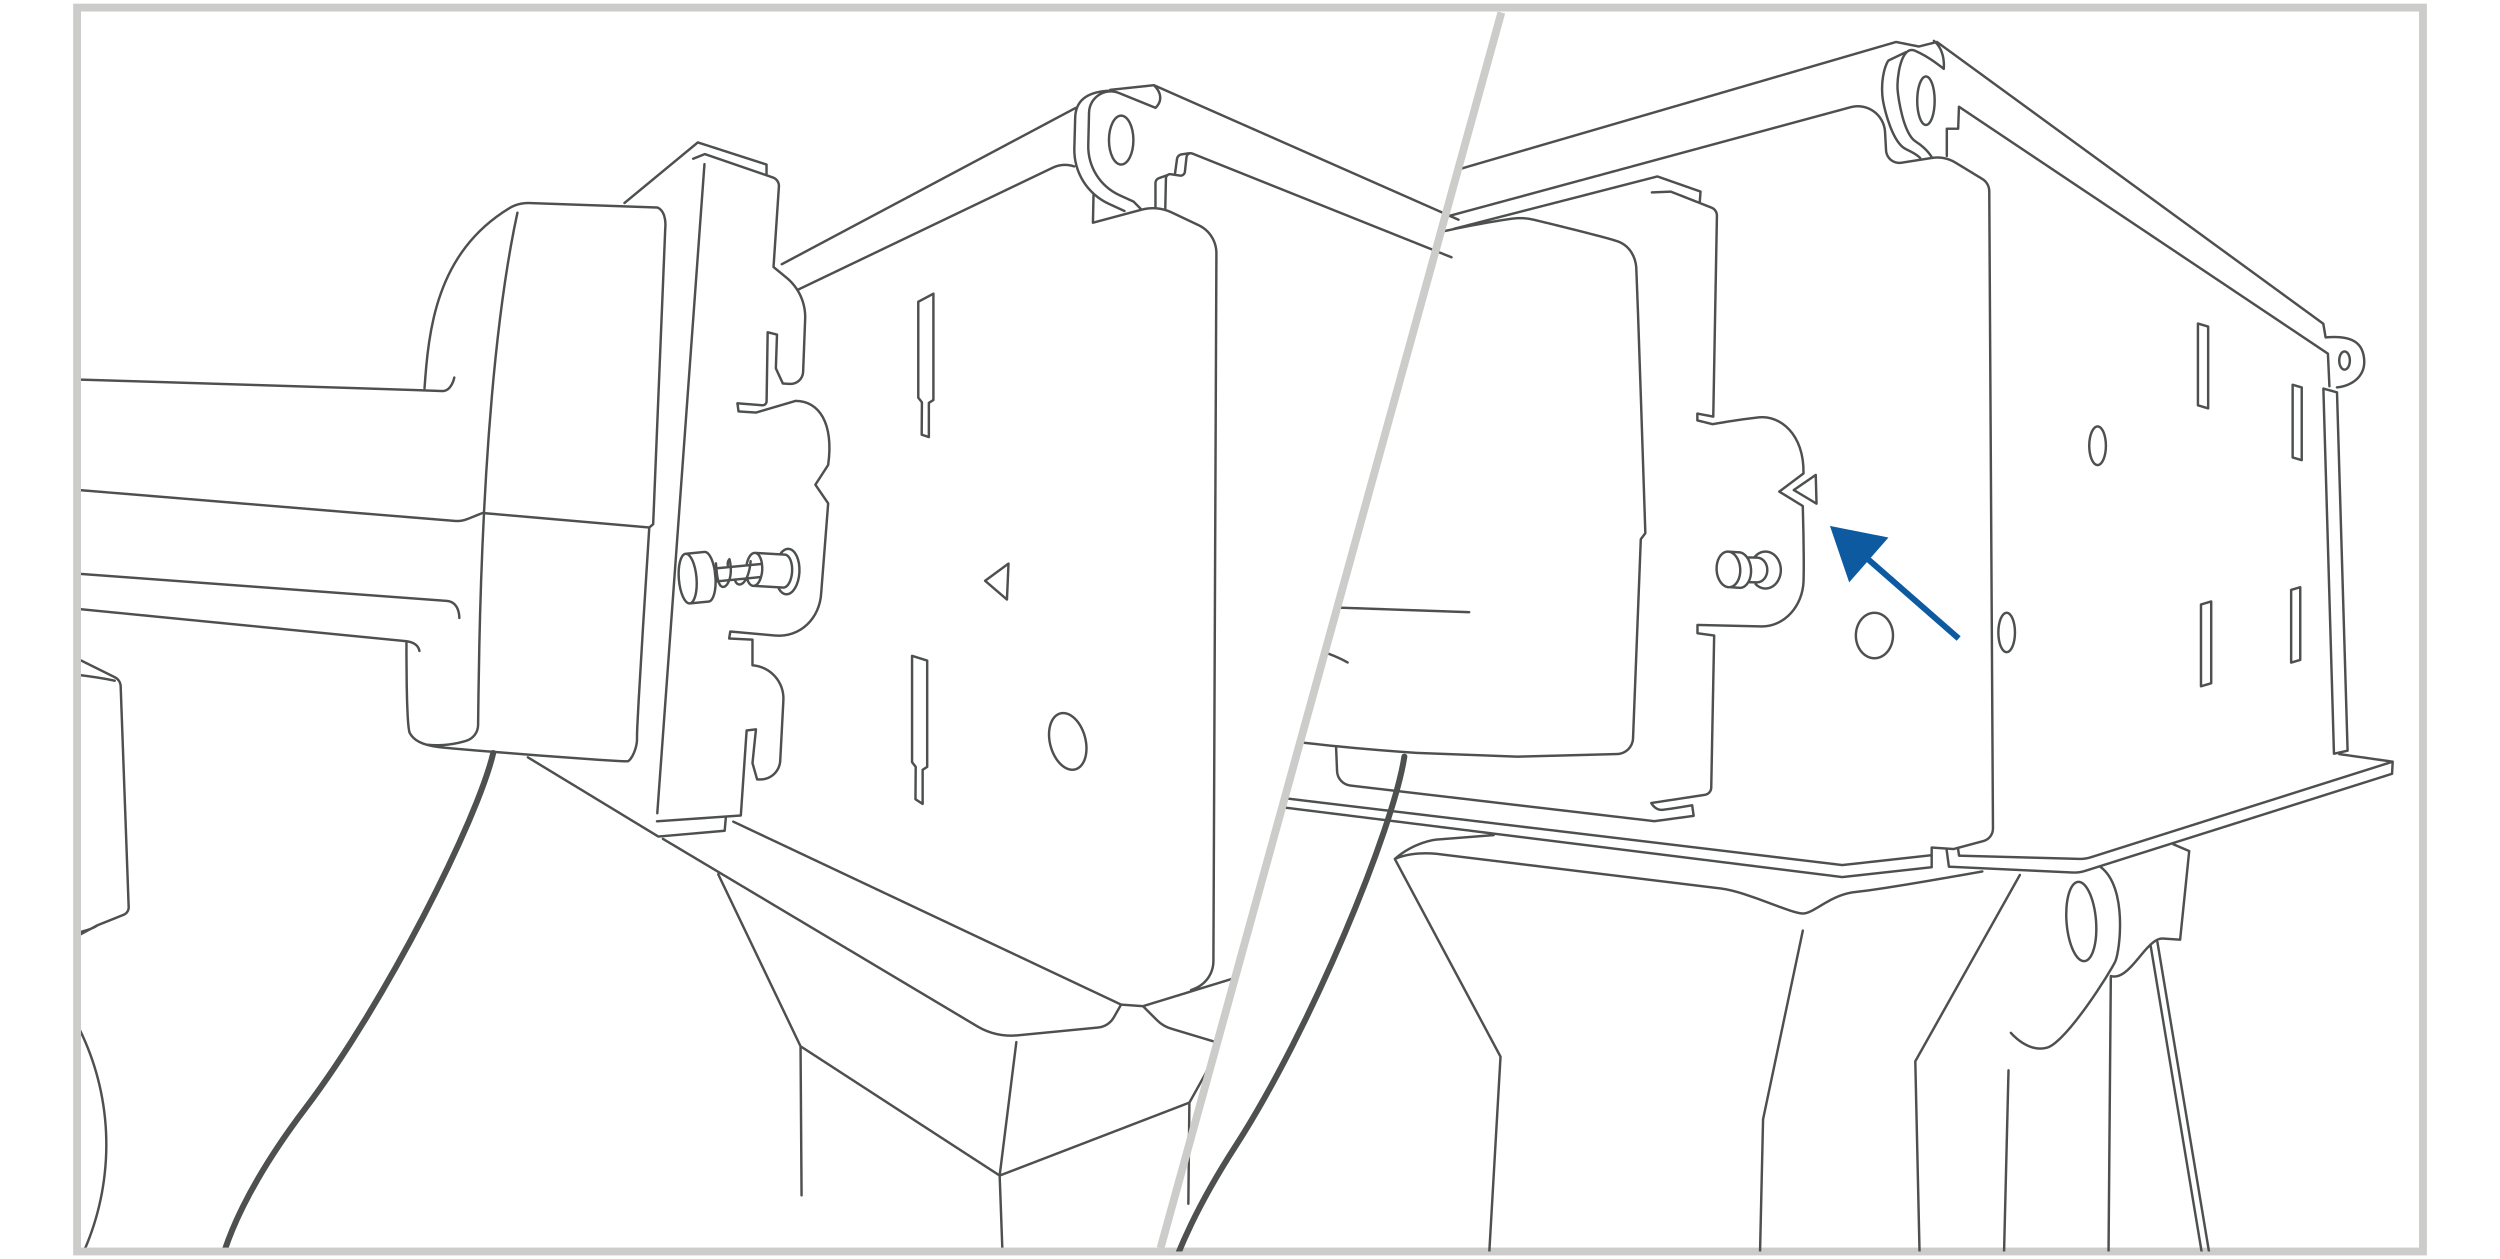 <?xml version="1.0" encoding="UTF-8"?><svg id="Layer_1" xmlns="http://www.w3.org/2000/svg" xmlns:xlink="http://www.w3.org/1999/xlink" viewBox="0 0 418.12 210.58"><defs><style>.cls-1,.cls-2,.cls-3,.cls-4,.cls-5{fill:none;}.cls-2{stroke:#0e5aa1;stroke-miterlimit:10;}.cls-3{stroke-width:.41px;}.cls-3,.cls-4{stroke:#4e5050;stroke-linecap:round;stroke-linejoin:round;}.cls-6{fill:#0e5aa1;}.cls-7{clip-path:url(#clippath-1);}.cls-8{clip-path:url(#clippath-3);}.cls-9{clip-path:url(#clippath-2);}.cls-5{stroke:#ccccca;stroke-width:1.31px;}.cls-10{clip-path:url(#clippath);}</style><clipPath id="clippath"><rect class="cls-1" x="12.89" y="1.27" width="392.35" height="208.03"/></clipPath><clipPath id="clippath-1"><rect class="cls-1" x="11.85" y=".24" width="394.42" height="210.11"/></clipPath><clipPath id="clippath-2"><polygon class="cls-1" points="251.59 1.27 193.72 209.31 405.44 209.31 405.44 1.27 251.59 1.27"/></clipPath><clipPath id="clippath-3"><rect class="cls-1" x="11.85" y=".24" width="394.42" height="210.11"/></clipPath></defs><g class="cls-10"><path class="cls-3" d="M-18.8,156.4l.02-31.19M-42.45,155.64l3.12-30.02M71.41,124.55c2.63.29,4.97-.17,6.53-.64,1.18-.35,2-1.4,2.02-2.63.15-10.21.34-57.01,6.58-85.71M-20.5,93.49s93.07,6.83,95.24,7.01c2.17.18,2.08,2.85,2.08,2.85M-48.58,80.11c1.74-1.16,3.31-2.72,19.7-1.53,15.63,1.13,95.09,7.79,105.03,8.55.68.05,1.35-.05,1.99-.31l2.55-1.02,27.89,2.42M67.61,107.2c1.69.14,2.37.8,2.54,1.67M4.59,103.22l1.39-2.07,62,6.09s-.08,14.22.56,15.37c.64,1.15,1.9,1.98,4.91,2.35,3.01.37,30.92,2.55,31.54,2.36.62-.19,1.65-2.29,1.55-4.01-.1-1.71,2.05-35.09,2.05-35.09l.65-.55,2.02-49.45s.35-2.77-1.29-3.51l-21.36-.75c-1.17-.04-2.35.21-3.36.82-12.38,7.49-13.57,20.51-14.25,30.15M-48.21,99.1l-.38-19,1.04-9.64c4.16-3.3,13.1-8.4,22.07-8.15,8.98.25,97.64,2.96,99.33,3.09,1.69.14,2.13-2.26,2.13-2.26M-57.61,105.5c5.04-.68,58.73,1.44,70.39,4.6M-65.74,108.66c10.74-.45,72.4,2.33,84.93,5.19M-68.73,153.35c2.07,1.48,11.75,2.73,23.91,3.52.84.05,1.52-1.28,2.38-1.23,7.49.44,15.75.71,23.66.76.95,0,2.05,1.4,2.99,1.4,15.53,0,29.15-.88,32.07-3.03M7.15,162.16l2.63-3.92,6.49-3.48,4.42-1.77c.52-.21.85-.72.83-1.28l-1.34-36.94c-.02-.64-.39-1.21-.97-1.5l-6.43-3.19-1.52-4.14c-.23-.63-.73-1.12-1.37-1.31-19.54-5.92-56.11-6.56-64.29-4.34-.4.11-.72.39-.91.76l-2.3,4.44-7.8,2.76c-.52.18-.9.63-1,1.18l-7.09,39.97c-.15.86.28,1.72,1.07,2.11l3.7,1.83,7.91,4.3,2.72,3.87c20.91,6.33,53.94,5.05,65.25.64ZM6.75,162.38c7.66,8.65,11.91,20.3,10.88,32.72-2,24.18-23.21,42.16-47.39,40.16-24.18-2-42.16-23.21-40.16-47.39.85-10.3,5.18-19.47,11.75-26.45M117.82,27.45l-7.89,108.56M122.93,97.05c.46,1.45,2.26.81,2.61-3.19M119.74,94.21c.17,2.5.41,3.83,1.16,3.95.76.12,1.8-1.86,1.1-4.64,0,0-.46.41-.23,1.22M114.68,92.62l3.15-.31c.82-.07,1.63,1.74,1.82,4.03.19,2.29-.32,4.2-1.13,4.27l-3.15.31M116.49,96.65c.19,2.29-.32,4.2-1.13,4.27-.82.07-1.63-1.74-1.82-4.03-.19-2.29.32-4.2,1.13-4.27.82-.07,1.63,1.74,1.82,4.03ZM127.49,95.3c-.02.43-.1.84-.21,1.2l-2.34.24-5.23.51-.21-2.17,5.34-.51,2.58-.25c.06.3.08.63.06.98ZM130.57,92.56c.37-.5.82-.78,1.3-.76,1.12.06,1.94,1.8,1.83,3.9-.11,2.1-1.1,3.75-2.21,3.69-.48-.02-.9-.36-1.22-.9M126.28,92.47l4.99.29c.75.04,1.29,1.3,1.21,2.82-.08,1.52-.74,2.73-1.49,2.69l-4.99-.29M127.43,94.31l-2.58.25c.19-1.24.78-2.14,1.43-2.09.57.03,1.01.79,1.16,1.84ZM124.94,96.74l2.34-.24c-.25.89-.74,1.49-1.27,1.49h-.03c-.46-.03-.84-.52-1.05-1.25ZM189.56,23.43c0,2.26-.92,4.09-2.05,4.09s-2.04-1.83-2.04-4.09.92-4.09,2.04-4.09,2.05,1.83,2.05,4.09ZM121.39,136.8l-.19,2.14-11.1.97-21.82-13.25M115.93,26.55l1.95-.78,11.38,3.91c.64.22,1.06.85,1.01,1.52l-.9,13.46,2.18,1.79c2.07,1.7,3.22,4.26,3.11,6.93l-.34,8.81c-.04,1.18-1.05,2.09-2.22,2.02l-1.17-.07-1.17-2.53.19-5.65-1.56-.39-.18,11.56c0,.38-.34.68-.72.65l-4.16-.33.19,1.36,2.92.19,6.62-1.95c3.9,0,6.43,3.7,5.45,10.71l-2.14,3.31,2.14,3.12-1.17,15c-.22,4.23-3.51,7.48-7.73,7.1l-7.47-.67-.19,1.17,3.9.19v4.29c3.03.22,5.33,2.82,5.17,5.85l-.53,10.1c-.09,1.76-1.54,3.14-3.3,3.14h-.56l-.78-2.73.58-5.65-1.56.19-.97,14.22-14.02.97M104.44,33.95l12.27-10.13,11.49,3.7v1.56M133.89,174.99l33.3,21.62,31.73-12.2M169.98,174.29l-2.79,22.32.87,23.71M120.12,146.22l13.77,28.77.17,24.93M202.97,177.15l-4.05,7.26-.17,16.91M156.11,49.11v17.79l-.76.48v5.72l-1.2-.4.04-5.41-.61-.78v-16.04l2.53-1.35ZM155.07,110.48v17.78l-.76.48v5.72l-1.2-.79.04-5.41-.61-.79v-17.78l2.53.79ZM181.45,123.23c.69,2.58-.03,5.02-1.62,5.45-1.59.42-3.43-1.33-4.12-3.91-.69-2.58.03-5.02,1.62-5.45,1.59-.42,3.43,1.33,4.12,3.91ZM164.75,97.14l3.92-2.88-.26,6.01-3.66-3.14ZM185.34,15.18c-3.72.24-5.46,1.75-5.52,4.56l-.14,5.11c-.09,3.96,2.18,7.6,5.79,9.25l2.6,1.19M192.99,14.24c2.22,2.22.26,3.79.26,3.79l-6.12-2.48c-2.35-.95-4.93.74-4.99,3.28l-.13,5.46c-.08,3.58,1.97,6.87,5.23,8.36l2.35,1.07,1.33,1.35M195.28,29.28l-1.46.52c-.34.12-.57.44-.57.8v3.97M198.94,25.62c-.16.04-.89.11-1.39.21-.35.07-.62.35-.69.7l-.34,2.49M194.89,34.97l.11-5.14c0-.43.4-.76.82-.69l1.53.23c.4.06.77-.23.82-.63l.27-2.47c.05-.48.56-.77,1-.58l43.32,17.34M133.36,48.5l42.7-20.45c1.2-.58,2.47-.6,3.59-.22M182.89,32.45l-.1,4.8,8.13-2.18c1.68-.45,3.46-.29,5.02.45l4.54,2.15c1.81.86,2.97,2.69,2.96,4.7l-.5,118.36c0,2.03-1.24,3.85-3.13,4.61l-.61.25M191.16,168.28l15.52-4.76M122.64,137.42l64.86,30.6M110.87,140.3l52.61,31.37c2.01,1.2,4.35,1.72,6.68,1.49l13.51-1.31c1.09-.11,2.06-.73,2.61-1.69l1.22-2.14,3.66.26,2.36,2.36c.68.68,1.53,1.18,2.46,1.43l7.6,2.29M130.75,44.19l49.17-26.15M185.67,15.03l7.32-.78,50.95,22.5"/><path class="cls-4" d="M82.49,125.95c-2.63,11.21-18.04,41.8-31.42,59.42-13.37,17.62-14.43,27.5-14.43,27.5"/></g><g class="cls-7"><rect class="cls-5" x="12.89" y="1.27" width="392.35" height="208.04"/></g><g class="cls-9"><path class="cls-3" d="M359.68,158.11l9.5,57.01M360.82,157.54l9.5,57.01M350.55,153.92c.29,3.66-.57,6.72-1.93,6.83s-2.7-2.77-2.99-6.43c-.29-3.66.57-6.72,1.93-6.83,1.36-.11,2.7,2.77,2.99,6.43ZM335.92,179.01l-.76,30.98M351.32,145c4.56,3.42,3.23,14.06,2.47,15.77-.76,1.71-8.17,13.49-11.4,14.44-3.23.95-6.08-2.47-6.08-2.47M352.65,209.23l.38-45.99c3.23.95,5.89-6.46,8.74-6.27l2.85.19,1.52-14.82-2.66-1.14M233.28,143.66c3.42-1.52,7.79-.76,7.79-.76,0,0,42.2,5.13,46.76,5.7,4.56.57,11.97,4.37,13.87,4.18,1.9-.19,4.56-3.23,8.74-3.61,4.18-.38,21.1-3.42,21.1-3.42M301.52,155.64l-6.65,31.55-.57,24.9M337.82,146.33l-17.49,31.17.76,34.21M249.06,209.8l1.9-33.07-17.68-33.07c3.23-2.85,6.84-3.23,6.84-3.23l9.69-.76M393.01,60.3c0,.84-.4,1.52-.89,1.52s-.89-.68-.89-1.52.4-1.52.89-1.52.89.68.89,1.52ZM323.57,16.84c0,2.24-.65,4.06-1.46,4.06s-1.46-1.82-1.46-4.06.65-4.05,1.46-4.05,1.46,1.81,1.46,4.05ZM318.75,8.73l-2.91,1.39c-.76,1.01-1.39,4.05-.89,6.84.32,1.78,1.65,6.97,3.8,7.98,2.15,1.01,2.41,1.52,2.41,1.52M323.44,6.83c2.03,1.65,1.65,4.69,1.65,4.69,0,0-2.41-2.03-4.82-3.04-2.41-1.01-3.04,4.81-2.91,6.46.13,1.65,1.01,7.48,3.04,8.74,2.03,1.27,2.75,2.73,2.75,2.73M325.56,142.05l.39,2.9,20.74.98c.69.03,1.37-.06,2.03-.27l51.35-16.25.1-2.03M391.23,126.12l8.93,1.27-50.48,15.99c-.62.2-1.27.29-1.91.27l-20.12-.54-.19-1.33M392.63,125.55l-2.28.51-1.77-61.07,2.28.63,1.77,59.93ZM325.6,26.09v-4.56h1.9l.13-3.68,61.71,41.3.25,5.45M384.96,64.8l-1.52-.45v12.16l1.52.45v-12.16ZM369.31,54.62l-1.71-.51v13.68l1.71.51v-13.68ZM384.71,110.37l-1.52.45v-12.16l1.52-.45v12.16ZM369.82,114.27l-1.71.51v-13.68l1.71-.51v13.68ZM352.21,74.55c0,1.78-.62,3.23-1.39,3.23s-1.4-1.45-1.4-3.23.63-3.23,1.4-3.23,1.39,1.45,1.39,3.23ZM337,105.78c0,1.82-.62,3.29-1.39,3.29s-1.39-1.47-1.39-3.29.62-3.29,1.39-3.29,1.39,1.47,1.39,3.29ZM316.6,106.29c0,2.1-1.39,3.8-3.1,3.8s-3.11-1.7-3.11-3.8,1.39-3.8,3.11-3.8,3.1,1.7,3.1,3.8ZM291.05,95.11c.1,1.64-.7,3.03-1.79,3.1-1.09.07-2.06-1.21-2.16-2.85-.1-1.64.7-3.03,1.79-3.1,1.09-.07,2.06,1.21,2.16,2.85ZM288.89,92.25l1.81.12c1.09-.07,2.06,1.21,2.16,2.85.1,1.64-.7,3.03-1.79,3.1l-1.8-.12M292.46,93.23s1.27.03,1.4.03c.95.01,1.72.92,1.72,2.07s-.77,2.07-1.72,2.07l-1.4-.03M293.49,93.11c.46-.53,1.09-.86,1.78-.86,1.42,0,2.57,1.38,2.57,3.09s-1.15,3.09-2.57,3.09c-.63,0-1.21-.27-1.65-.73M300,81.96l3.68-2.53.13,4.81-3.8-2.28ZM243.23,38.25l33.96-8.74,7.22,2.53-.13,1.77M223.46,125.04l.16,3.94c.05,1.24.99,2.25,2.22,2.4l50.83,5.96,6.59-.89-.25-1.77s-3.67.63-4.94.76c-1.27.13-1.9-1.14-1.9-1.14l8.98-1.37c.59-.09,1.04-.6,1.05-1.2l.49-25.44-2.79-.38v-1.39l10.77.25c3.8,0,6.84-3.42,6.97-7.6.13-4.18-.13-12.54-.13-12.54l-3.93-2.41,4.05-3.04c.13-6.59-3.93-9.76-7.48-9.38-3.55.38-7.73,1.14-7.73,1.14l-2.54-.63v-1.14l2.66.51.61-33.61c.01-.59-.35-1.13-.9-1.34l-6.81-2.68-3.17.13M323.06,143.03l-14.95,1.65-103.65-12.42M218.52,44.33l1.01-2.03,89.98-24.37c2.8-.76,5.6,1.25,5.76,4.15l.17,3.08c.07,1.31,1.26,2.26,2.55,2.06l5.15-.81c1.34-.21,2.7.06,3.86.76l4.55,2.77c.71.43,1.14,1.2,1.15,2.03l.62,106.61c0,.97-.65,1.83-1.59,2.08l-4.99,1.34-3.67-.25v3.29l-14.95,1.65-103.65-12.92v-1.65l7.6-1.52.38-7.1M211.81,47.88c-2.85-.57-.57-7.79,3.61-7.98l2.47-3.99,99.22-28.89,3.8.76,3.04-.76,64.62,47.13.38,2.28c4.56-.38,6.27.95,6.46,3.8.19,2.85-2.28,4.37-4.56,4.56M206.36,107.3l1.07,12.79c.12,1.48,1.21,2.68,2.67,2.96,8.99,1.72,26.81,2.87,26.81,2.87l16.85.63,16.72-.44c1.43-.04,2.58-1.18,2.64-2.61l1.3-33.32.76-1.01s-1.39-42.82-1.52-44.47c-.13-1.65-1.01-3.55-3.04-4.31-1.58-.59-10.33-2.73-14.1-3.64-1.19-.29-2.41-.35-3.62-.18-10.33,1.43-30.65,6.37-36.13,8.51-5.83,2.28-5.45,4.05-5.45,4.05l-1.65,15.08"/><path class="cls-4" d="M234.88,126.53c-1.81,12.01-15.55,45.49-28.25,65.17-12.7,19.68-12.96,30.16-12.96,30.16"/><path class="cls-3" d="M225.39,110.8c-3.56-2.04-9.4-3.32-9.4-3.32l-53.34-2.55M245.71,102.39l-94.99-3.32M232,62.34c-2.54,2.04-8.13,2.04-8.13,2.04l-59.43-.76"/></g><g class="cls-8"><line class="cls-5" x1="251.1" y1="2.09" x2="194.09" y2="208.78"/></g><line class="cls-2" x1="311.46" y1="92.69" x2="327.58" y2="106.79"/><polygon class="cls-6" points="309.27 97.4 306.06 87.97 315.84 89.9 309.27 97.4"/></svg>